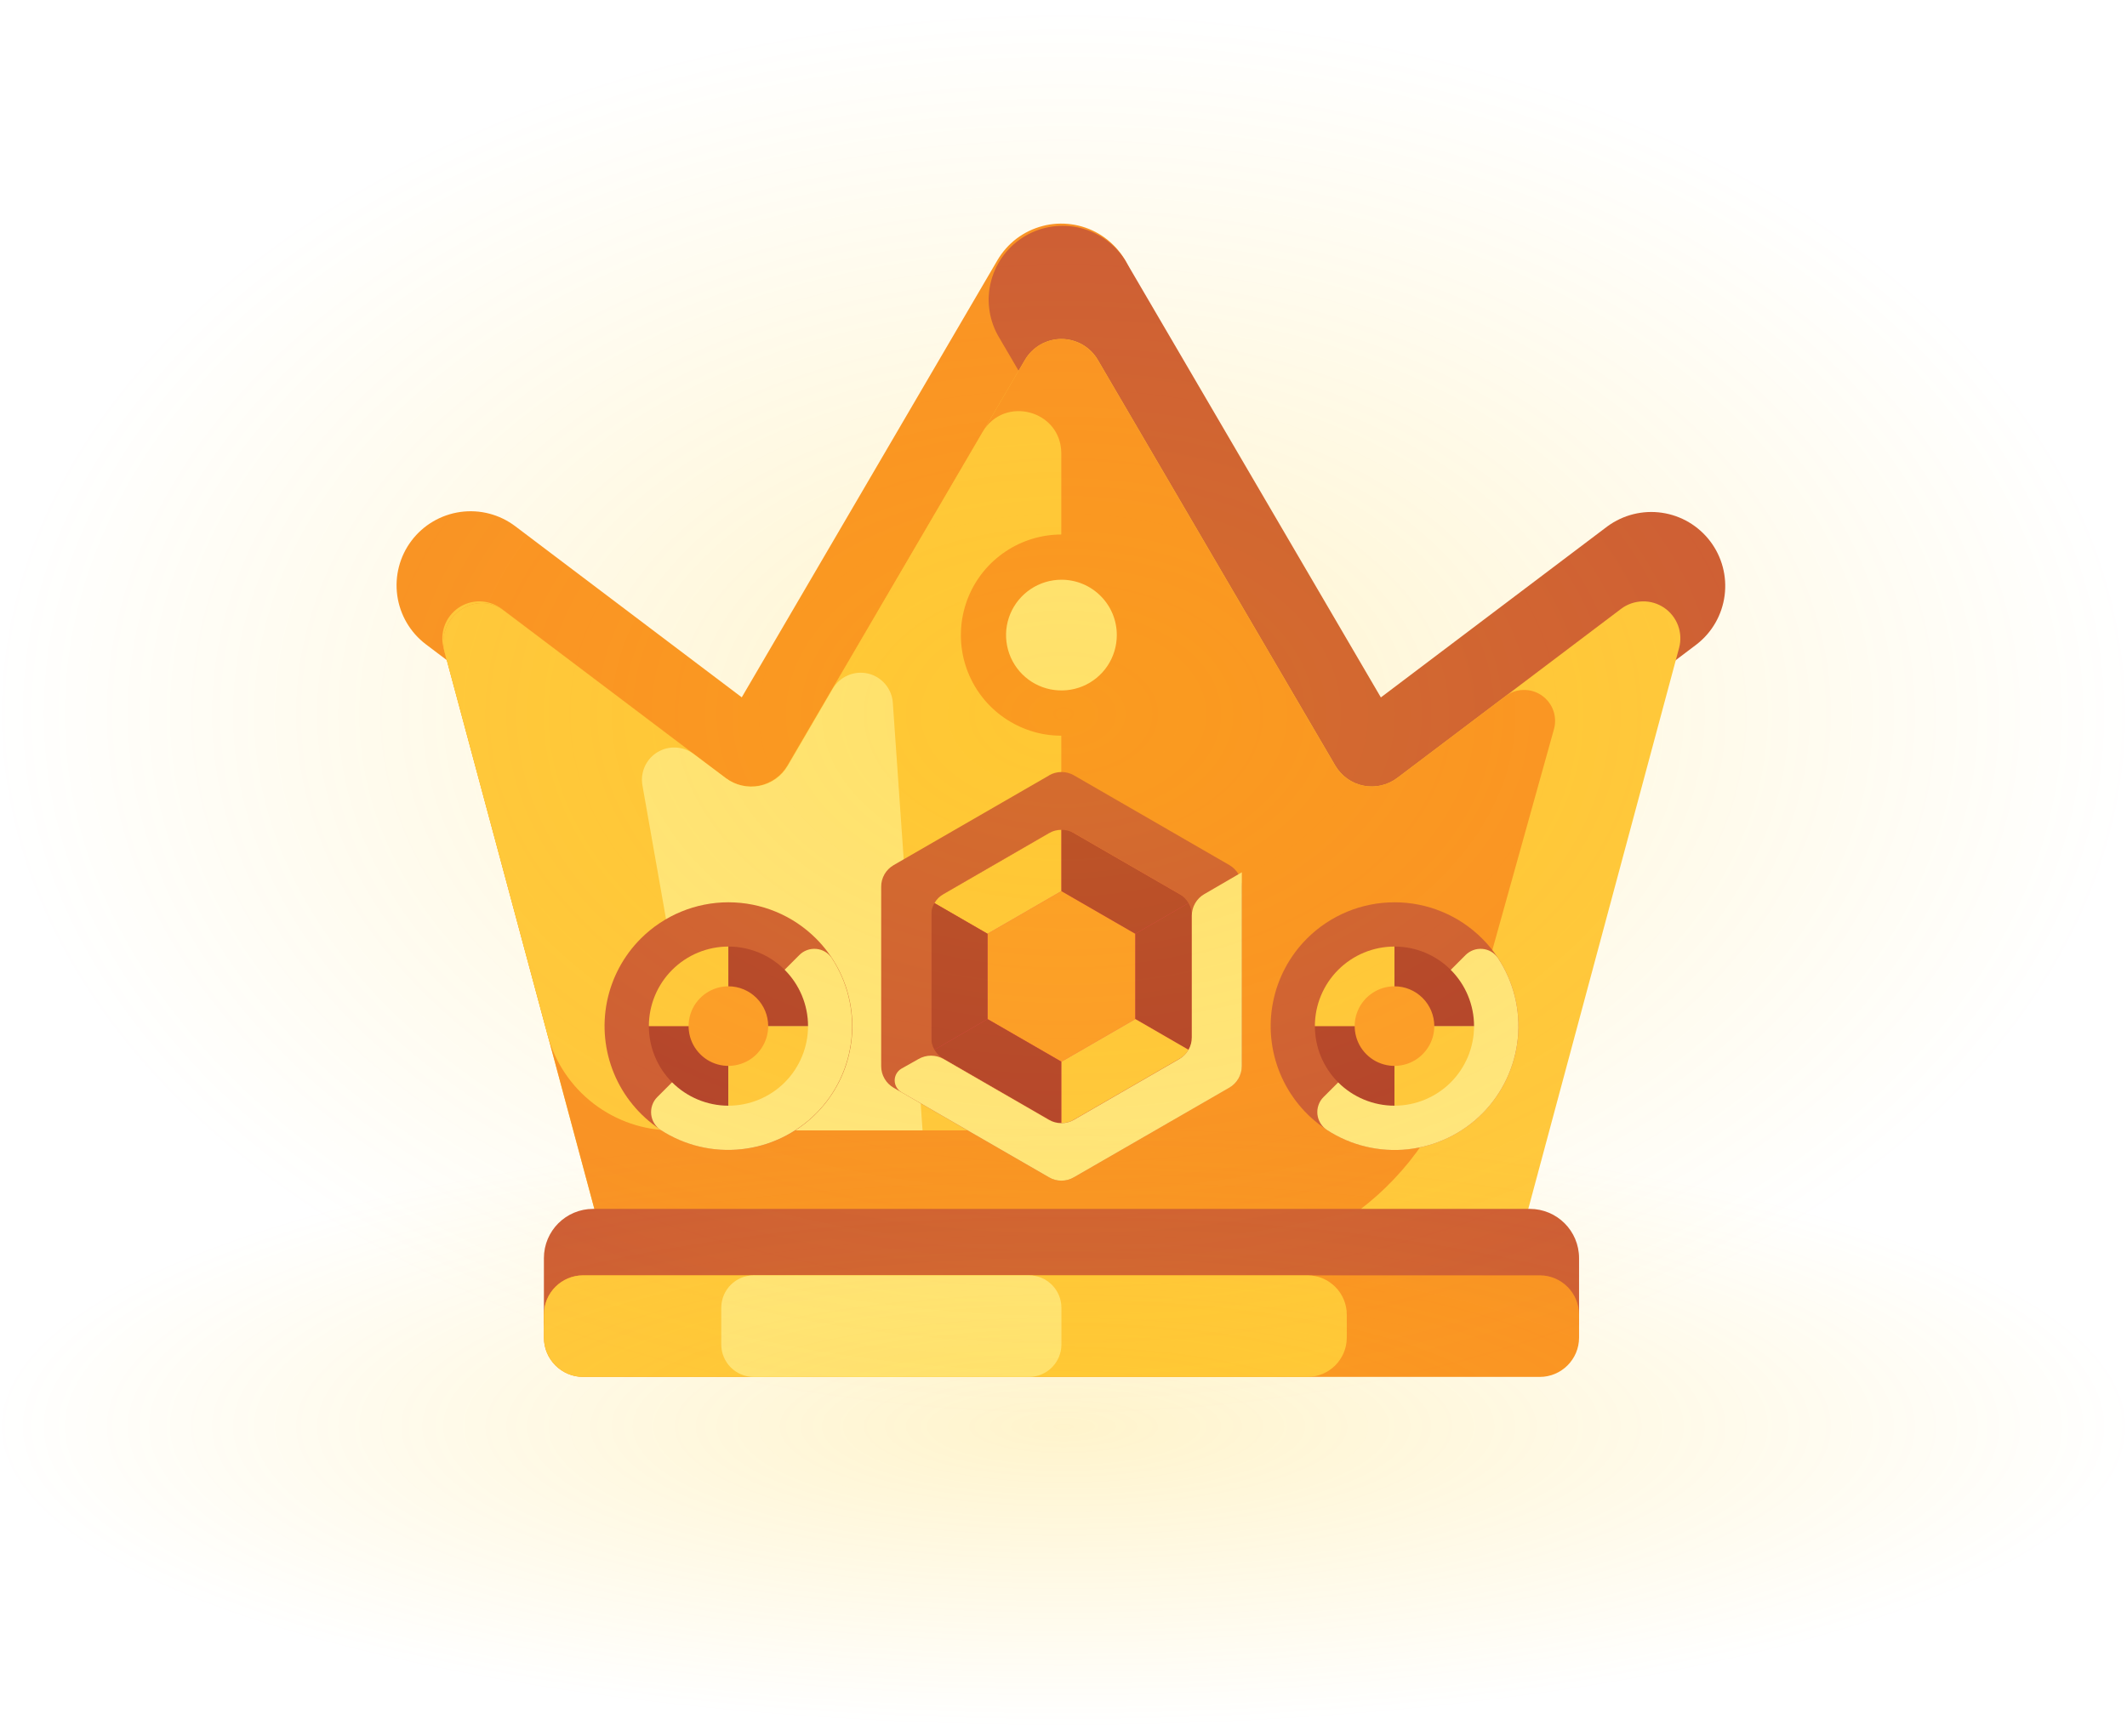 <svg width="49" height="40" viewBox="0 0 49 40" fill="none" xmlns="http://www.w3.org/2000/svg">
<path d="M17.586 20.291C17.215 20.291 16.854 20.17 16.558 19.947L9.812 14.848C9.451 14.575 9.214 14.17 9.152 13.722C9.09 13.274 9.208 12.819 9.481 12.458C9.754 12.097 10.159 11.86 10.608 11.797C11.056 11.735 11.511 11.854 11.871 12.127L17.088 16.069L22.978 5.996C23.091 5.803 23.241 5.634 23.419 5.498C23.598 5.363 23.801 5.265 24.018 5.208C24.235 5.151 24.46 5.138 24.682 5.169C24.904 5.199 25.118 5.273 25.311 5.386C25.504 5.5 25.673 5.65 25.808 5.828C25.944 6.007 26.042 6.21 26.099 6.427C26.155 6.643 26.169 6.869 26.138 7.091C26.108 7.313 26.034 7.526 25.92 7.72L19.06 19.448C18.91 19.705 18.694 19.918 18.436 20.066C18.177 20.214 17.884 20.292 17.586 20.291Z" fill="#F99027"/>
<path d="M31.316 20.291C31.019 20.291 30.727 20.213 30.469 20.065C30.211 19.917 29.996 19.704 29.846 19.448L22.983 7.719C22.772 7.331 22.72 6.875 22.839 6.45C22.958 6.024 23.237 5.661 23.619 5.437C24 5.214 24.454 5.147 24.883 5.252C25.313 5.357 25.685 5.624 25.921 5.998L31.811 16.071L37.033 12.127C37.395 11.863 37.845 11.751 38.288 11.816C38.731 11.881 39.13 12.118 39.4 12.475C39.67 12.832 39.788 13.28 39.73 13.724C39.672 14.168 39.442 14.571 39.089 14.846L32.344 19.945C32.048 20.169 31.687 20.29 31.316 20.291Z" fill="#CB5838"/>
<path d="M18.142 17.642L23.612 8.294C23.698 8.147 23.821 8.026 23.968 7.941C24.115 7.857 24.282 7.812 24.452 7.812C24.622 7.812 24.789 7.857 24.936 7.941C25.083 8.026 25.206 8.147 25.291 8.294L30.761 17.642C30.831 17.761 30.924 17.863 31.037 17.943C31.148 18.023 31.276 18.078 31.411 18.105C31.546 18.132 31.685 18.13 31.819 18.099C31.953 18.068 32.078 18.01 32.188 17.927L37.349 14.027C37.491 13.921 37.662 13.863 37.839 13.858C38.016 13.854 38.189 13.905 38.336 14.004C38.482 14.103 38.594 14.245 38.657 14.411C38.719 14.577 38.728 14.758 38.682 14.928L34.84 29.224H14.059L10.218 14.928C10.173 14.758 10.182 14.577 10.244 14.411C10.306 14.245 10.418 14.103 10.565 14.004C10.711 13.905 10.885 13.854 11.062 13.858C11.239 13.863 11.41 13.921 11.552 14.027L16.712 17.927C16.822 18.01 16.948 18.069 17.082 18.1C17.217 18.131 17.356 18.134 17.491 18.107C17.626 18.08 17.754 18.024 17.866 17.944C17.978 17.864 18.072 17.761 18.142 17.642Z" fill="#FFC840"/>
<path d="M14.052 29.193L14.061 29.224H27.342C28.778 29.223 30.174 28.753 31.318 27.884C32.462 27.015 33.29 25.797 33.676 24.413L35.798 16.806C35.839 16.662 35.833 16.509 35.782 16.368C35.731 16.227 35.636 16.107 35.513 16.022C35.389 15.938 35.242 15.895 35.092 15.899C34.942 15.903 34.797 15.953 34.678 16.044L34.011 16.547L32.187 17.927C32.084 18.004 31.968 18.06 31.843 18.092C31.719 18.124 31.59 18.132 31.463 18.113C31.336 18.096 31.214 18.052 31.103 17.987C30.993 17.922 30.897 17.835 30.82 17.732C30.798 17.703 30.778 17.673 30.76 17.642L25.29 8.294C25.172 8.093 24.987 7.941 24.767 7.865C24.547 7.79 24.307 7.795 24.091 7.881C23.889 7.96 23.72 8.106 23.611 8.294L20.656 13.349L18.141 17.642C18.021 17.849 17.828 18.003 17.6 18.077H17.589H17.577C17.517 18.095 17.456 18.106 17.393 18.112C17.151 18.135 16.909 18.067 16.715 17.92L12.318 14.603L11.625 14.078C11.6 14.06 11.577 14.044 11.552 14.029C10.886 13.604 10.039 14.265 10.246 15.029L14.052 29.193Z" fill="#F99027"/>
<path d="M15.495 26.049H23.476C23.734 26.049 23.981 25.947 24.164 25.764C24.346 25.582 24.449 25.334 24.449 25.076V10.448C24.449 9.456 23.137 9.1 22.635 9.957L18.141 17.642C18.072 17.761 17.978 17.863 17.866 17.943C17.754 18.023 17.627 18.078 17.492 18.105C17.357 18.132 17.218 18.13 17.084 18.099C16.95 18.069 16.824 18.01 16.714 17.927L14.415 16.19L11.619 14.079C11.596 14.061 11.572 14.044 11.548 14.028C10.881 13.606 10.037 14.267 10.243 15.034L12.611 23.84C12.781 24.474 13.157 25.035 13.678 25.434C14.2 25.833 14.838 26.05 15.495 26.049Z" fill="#FFC840"/>
<path d="M16.202 26.049H21.253L20.568 16.192C20.557 16.034 20.495 15.883 20.392 15.763C20.289 15.642 20.151 15.557 19.996 15.521C19.842 15.485 19.68 15.499 19.534 15.562C19.388 15.624 19.266 15.732 19.186 15.868L18.148 17.646C18.078 17.765 17.985 17.868 17.873 17.947C17.761 18.027 17.633 18.082 17.498 18.109C17.363 18.136 17.225 18.134 17.091 18.103C16.957 18.073 16.831 18.014 16.721 17.931L15.98 17.375C15.861 17.285 15.717 17.233 15.568 17.226C15.419 17.219 15.271 17.256 15.144 17.334C15.016 17.412 14.915 17.527 14.854 17.663C14.793 17.799 14.774 17.951 14.8 18.098L16.202 26.049Z" fill="#FFE783"/>
<path d="M35.242 27.857H13.664C13.037 27.857 12.53 28.365 12.53 28.992V30.396C12.53 31.023 13.037 31.531 13.664 31.531H35.242C35.869 31.531 36.377 31.023 36.377 30.396V28.992C36.377 28.365 35.869 27.857 35.242 27.857Z" fill="#CB5838"/>
<path d="M35.471 29.388H13.435C12.935 29.388 12.53 29.794 12.53 30.294V30.823C12.53 31.323 12.935 31.729 13.435 31.729H35.471C35.971 31.729 36.377 31.323 36.377 30.823V30.294C36.377 29.794 35.971 29.388 35.471 29.388Z" fill="#F99027"/>
<path d="M30.12 29.388H13.435C12.935 29.388 12.53 29.794 12.53 30.294V30.823C12.53 31.323 12.935 31.729 13.435 31.729H30.12C30.62 31.729 31.026 31.323 31.026 30.823V30.294C31.026 29.794 30.62 29.388 30.12 29.388Z" fill="#FFC840"/>
<path d="M23.704 29.388H17.363C16.95 29.388 16.616 29.723 16.616 30.136V30.981C16.616 31.394 16.95 31.729 17.363 31.729H23.704C24.117 31.729 24.452 31.394 24.452 30.981V30.136C24.452 29.723 24.117 29.388 23.704 29.388Z" fill="#FFE783"/>
<path d="M26.772 14.635C26.772 15.094 26.636 15.542 26.381 15.923C26.126 16.304 25.764 16.601 25.341 16.777C24.917 16.952 24.451 16.998 24.001 16.909C23.552 16.819 23.139 16.598 22.814 16.274C22.49 15.95 22.27 15.537 22.18 15.087C22.091 14.638 22.137 14.171 22.312 13.748C22.487 13.324 22.785 12.962 23.166 12.708C23.547 12.453 23.995 12.317 24.454 12.317C25.068 12.317 25.658 12.561 26.093 12.996C26.527 13.431 26.772 14.02 26.772 14.635Z" fill="#F99027"/>
<path d="M25.728 14.635C25.728 14.887 25.653 15.134 25.513 15.344C25.373 15.554 25.174 15.717 24.941 15.814C24.707 15.91 24.451 15.935 24.203 15.886C23.956 15.837 23.728 15.715 23.55 15.537C23.372 15.358 23.25 15.131 23.201 14.883C23.152 14.636 23.177 14.379 23.274 14.146C23.371 13.913 23.535 13.714 23.745 13.574C23.954 13.434 24.201 13.359 24.454 13.359C24.621 13.359 24.787 13.392 24.942 13.456C25.096 13.52 25.237 13.614 25.355 13.733C25.474 13.851 25.568 13.992 25.632 14.147C25.696 14.302 25.728 14.467 25.728 14.635Z" fill="#FFE783"/>
<path d="M34.144 21.627C34.543 22.026 34.815 22.535 34.925 23.088C35.036 23.642 34.979 24.216 34.763 24.737C34.547 25.259 34.181 25.705 33.712 26.018C33.243 26.332 32.691 26.499 32.127 26.499C31.562 26.499 31.01 26.332 30.541 26.018C30.072 25.705 29.706 25.259 29.49 24.737C29.274 24.216 29.217 23.642 29.328 23.088C29.438 22.535 29.71 22.026 30.109 21.627C30.644 21.092 31.37 20.792 32.127 20.792C32.883 20.792 33.609 21.092 34.144 21.627Z" fill="#CB5838"/>
<path d="M30.489 25.281C30.437 25.333 30.398 25.396 30.374 25.466C30.35 25.535 30.342 25.609 30.35 25.682C30.358 25.755 30.383 25.825 30.422 25.888C30.461 25.95 30.513 26.003 30.575 26.042C31.125 26.398 31.781 26.554 32.433 26.484C33.084 26.413 33.692 26.121 34.153 25.656C34.614 25.19 34.901 24.58 34.966 23.928C35.031 23.276 34.869 22.622 34.508 22.075C34.468 22.016 34.414 21.966 34.353 21.93C34.291 21.894 34.222 21.872 34.15 21.866C34.079 21.86 34.007 21.869 33.94 21.894C33.873 21.919 33.812 21.958 33.761 22.009L30.489 25.281Z" fill="#FFE783"/>
<path d="M30.291 23.645C30.291 24.131 30.484 24.598 30.828 24.942C31.172 25.285 31.638 25.479 32.125 25.479V23.645H30.291Z" fill="#AF3C2F"/>
<path d="M33.958 23.645H32.125V25.479C32.611 25.479 33.078 25.285 33.421 24.942C33.765 24.598 33.958 24.131 33.958 23.645Z" fill="#FFC840"/>
<path d="M30.291 23.645C30.291 23.159 30.484 22.693 30.828 22.349C31.172 22.005 31.638 21.812 32.125 21.812V23.645H30.291Z" fill="#FFC840"/>
<path d="M33.958 23.645H32.125V21.812C32.611 21.812 33.078 22.005 33.421 22.349C33.765 22.693 33.958 23.159 33.958 23.645Z" fill="#AF3C2F"/>
<path d="M33.042 23.645C33.042 23.826 32.988 24.004 32.887 24.154C32.786 24.305 32.643 24.423 32.476 24.492C32.308 24.561 32.124 24.58 31.946 24.544C31.768 24.509 31.605 24.422 31.477 24.293C31.348 24.165 31.261 24.002 31.226 23.824C31.19 23.646 31.208 23.462 31.278 23.294C31.347 23.127 31.465 22.983 31.616 22.883C31.766 22.782 31.944 22.728 32.125 22.728C32.368 22.728 32.601 22.825 32.773 22.997C32.945 23.169 33.042 23.402 33.042 23.645Z" fill="#FC9A2C"/>
<path d="M18.799 21.627C19.198 22.026 19.47 22.535 19.58 23.088C19.69 23.642 19.634 24.216 19.418 24.737C19.202 25.259 18.836 25.704 18.367 26.018C17.897 26.331 17.346 26.499 16.781 26.499C16.217 26.499 15.665 26.331 15.196 26.018C14.727 25.704 14.361 25.259 14.145 24.737C13.929 24.216 13.872 23.642 13.982 23.088C14.092 22.535 14.364 22.026 14.763 21.627C15.299 21.093 16.024 20.792 16.781 20.792C17.538 20.792 18.264 21.093 18.799 21.627Z" fill="#CB5838"/>
<path d="M15.141 25.281C15.089 25.333 15.05 25.396 15.026 25.466C15.002 25.535 14.994 25.609 15.002 25.682C15.01 25.755 15.034 25.825 15.073 25.887C15.112 25.95 15.165 26.003 15.226 26.042C15.777 26.398 16.432 26.553 17.083 26.482C17.735 26.412 18.341 26.119 18.803 25.654C19.264 25.189 19.551 24.58 19.616 23.928C19.681 23.276 19.52 22.622 19.16 22.075C19.12 22.016 19.067 21.966 19.005 21.93C18.943 21.894 18.873 21.872 18.802 21.866C18.73 21.86 18.659 21.869 18.591 21.894C18.524 21.919 18.463 21.958 18.413 22.009L15.141 25.281Z" fill="#FFE783"/>
<path d="M14.948 23.645C14.948 24.131 15.141 24.598 15.485 24.942C15.829 25.285 16.295 25.479 16.781 25.479V23.645H14.948Z" fill="#AF3C2F"/>
<path d="M18.615 23.645H16.781V25.479C17.267 25.479 17.734 25.285 18.078 24.942C18.421 24.598 18.615 24.131 18.615 23.645Z" fill="#FFC840"/>
<path d="M14.948 23.645C14.948 23.159 15.141 22.693 15.485 22.349C15.829 22.005 16.295 21.812 16.781 21.812V23.645H14.948Z" fill="#FFC840"/>
<path d="M18.615 23.645H16.781V21.812C17.267 21.812 17.734 22.005 18.078 22.349C18.421 22.693 18.615 23.159 18.615 23.645Z" fill="#AF3C2F"/>
<path d="M17.697 23.645C17.697 23.826 17.643 24.004 17.542 24.154C17.442 24.305 17.299 24.423 17.131 24.492C16.963 24.561 16.779 24.58 16.601 24.544C16.423 24.509 16.26 24.422 16.132 24.293C16.004 24.165 15.916 24.002 15.881 23.824C15.845 23.646 15.864 23.462 15.933 23.294C16.003 23.127 16.12 22.983 16.271 22.883C16.422 22.782 16.599 22.728 16.78 22.728C17.023 22.728 17.256 22.825 17.428 22.997C17.6 23.169 17.697 23.402 17.697 23.645Z" fill="#FC9A2C"/>
<path d="M21.45 20.766V24.235L24.452 25.968L27.456 24.235V20.766L24.452 19.032L21.45 20.766Z" fill="#E53557"/>
<path d="M22.75 21.517V23.483L24.453 24.466L26.155 23.483V21.517L24.453 20.534L22.75 21.517Z" fill="#FC9A2C"/>
<path d="M27.456 20.766L26.155 21.518V23.483L27.456 24.235V20.766Z" fill="#AF3C2F"/>
<path d="M24.452 24.466V25.968L21.45 24.235L22.75 23.483L24.452 24.466Z" fill="#AF3C2F"/>
<path d="M21.45 20.766L22.75 21.517L24.452 20.534V19.032L21.45 20.766Z" fill="#FFC840"/>
<path d="M24.453 24.466L26.155 23.483L27.456 24.235L24.453 25.968V24.466Z" fill="#FFC840"/>
<path d="M24.453 19.032V20.534L26.155 21.517L27.456 20.766L24.453 19.032Z" fill="#AF3C2F"/>
<path d="M21.45 20.766L22.75 21.518V23.483L21.45 24.235V20.766Z" fill="#AF3C2F"/>
<path d="M27.169 24.4L24.74 25.803C24.653 25.853 24.553 25.879 24.452 25.879C24.352 25.879 24.252 25.853 24.165 25.803L21.738 24.4C21.65 24.35 21.577 24.277 21.527 24.19C21.476 24.103 21.45 24.003 21.45 23.902V21.099C21.45 20.997 21.476 20.898 21.527 20.811C21.577 20.723 21.65 20.651 21.738 20.601L24.165 19.198C24.252 19.148 24.352 19.122 24.452 19.122C24.553 19.122 24.653 19.148 24.74 19.198L27.169 20.601C27.257 20.651 27.33 20.724 27.38 20.811C27.431 20.898 27.457 20.998 27.457 21.099V23.907C27.457 24.007 27.43 24.105 27.379 24.192C27.329 24.278 27.256 24.35 27.169 24.4ZM24.169 17.868L20.586 19.936C20.499 19.987 20.426 20.059 20.376 20.146C20.326 20.234 20.299 20.333 20.3 20.434V24.567C20.299 24.668 20.326 24.767 20.376 24.854C20.426 24.942 20.499 25.014 20.586 25.065L24.165 27.13C24.252 27.18 24.351 27.207 24.452 27.207C24.553 27.207 24.653 27.18 24.74 27.13L28.32 25.062C28.407 25.012 28.48 24.939 28.53 24.852C28.581 24.765 28.608 24.666 28.608 24.565V20.432C28.608 20.331 28.581 20.232 28.53 20.144C28.48 20.057 28.407 19.984 28.32 19.934L24.74 17.866C24.652 17.816 24.553 17.79 24.452 17.79C24.351 17.791 24.252 17.817 24.165 17.868H24.169Z" fill="#CB5838"/>
<path d="M28.608 20.101V24.567C28.608 24.667 28.581 24.767 28.53 24.854C28.48 24.941 28.407 25.014 28.32 25.064L24.74 27.129C24.653 27.18 24.553 27.207 24.452 27.207C24.351 27.207 24.252 27.18 24.165 27.129L20.767 25.168C20.72 25.14 20.68 25.101 20.653 25.053C20.625 25.005 20.611 24.951 20.611 24.896C20.611 24.842 20.625 24.788 20.653 24.74C20.68 24.692 20.72 24.653 20.767 24.625L21.161 24.403C21.248 24.353 21.348 24.326 21.449 24.326C21.55 24.326 21.649 24.353 21.736 24.403L24.163 25.805C24.251 25.856 24.35 25.882 24.451 25.882C24.552 25.882 24.651 25.856 24.739 25.805L27.168 24.403C27.256 24.353 27.328 24.28 27.379 24.193C27.43 24.105 27.456 24.006 27.456 23.905V21.102C27.456 21.001 27.482 20.901 27.533 20.814C27.583 20.727 27.655 20.654 27.743 20.604L28.608 20.101Z" fill="#FFE783"/>
<ellipse opacity="0.2" cx="24.5" cy="32.873" rx="24.5" ry="6.958" fill="url(#paint0_radial_1816_8319)"/>
<ellipse opacity="0.2" cx="24.5" cy="16.453" rx="24.5" ry="16.284" fill="url(#paint1_radial_1816_8319)"/>
<defs>
<radialGradient id="paint0_radial_1816_8319" cx="0" cy="0" r="1" gradientUnits="userSpaceOnUse" gradientTransform="translate(24.5 32.873) rotate(90) scale(6.958 24.5)">
<stop stop-color="#FFC700"/>
<stop offset="1" stop-color="#FFC700" stop-opacity="0"/>
</radialGradient>
<radialGradient id="paint1_radial_1816_8319" cx="0" cy="0" r="1" gradientUnits="userSpaceOnUse" gradientTransform="translate(24.5 16.453) rotate(90) scale(16.284 24.5)">
<stop stop-color="#FFC700"/>
<stop offset="1" stop-color="#FFC700" stop-opacity="0"/>
</radialGradient>
</defs>
</svg>
